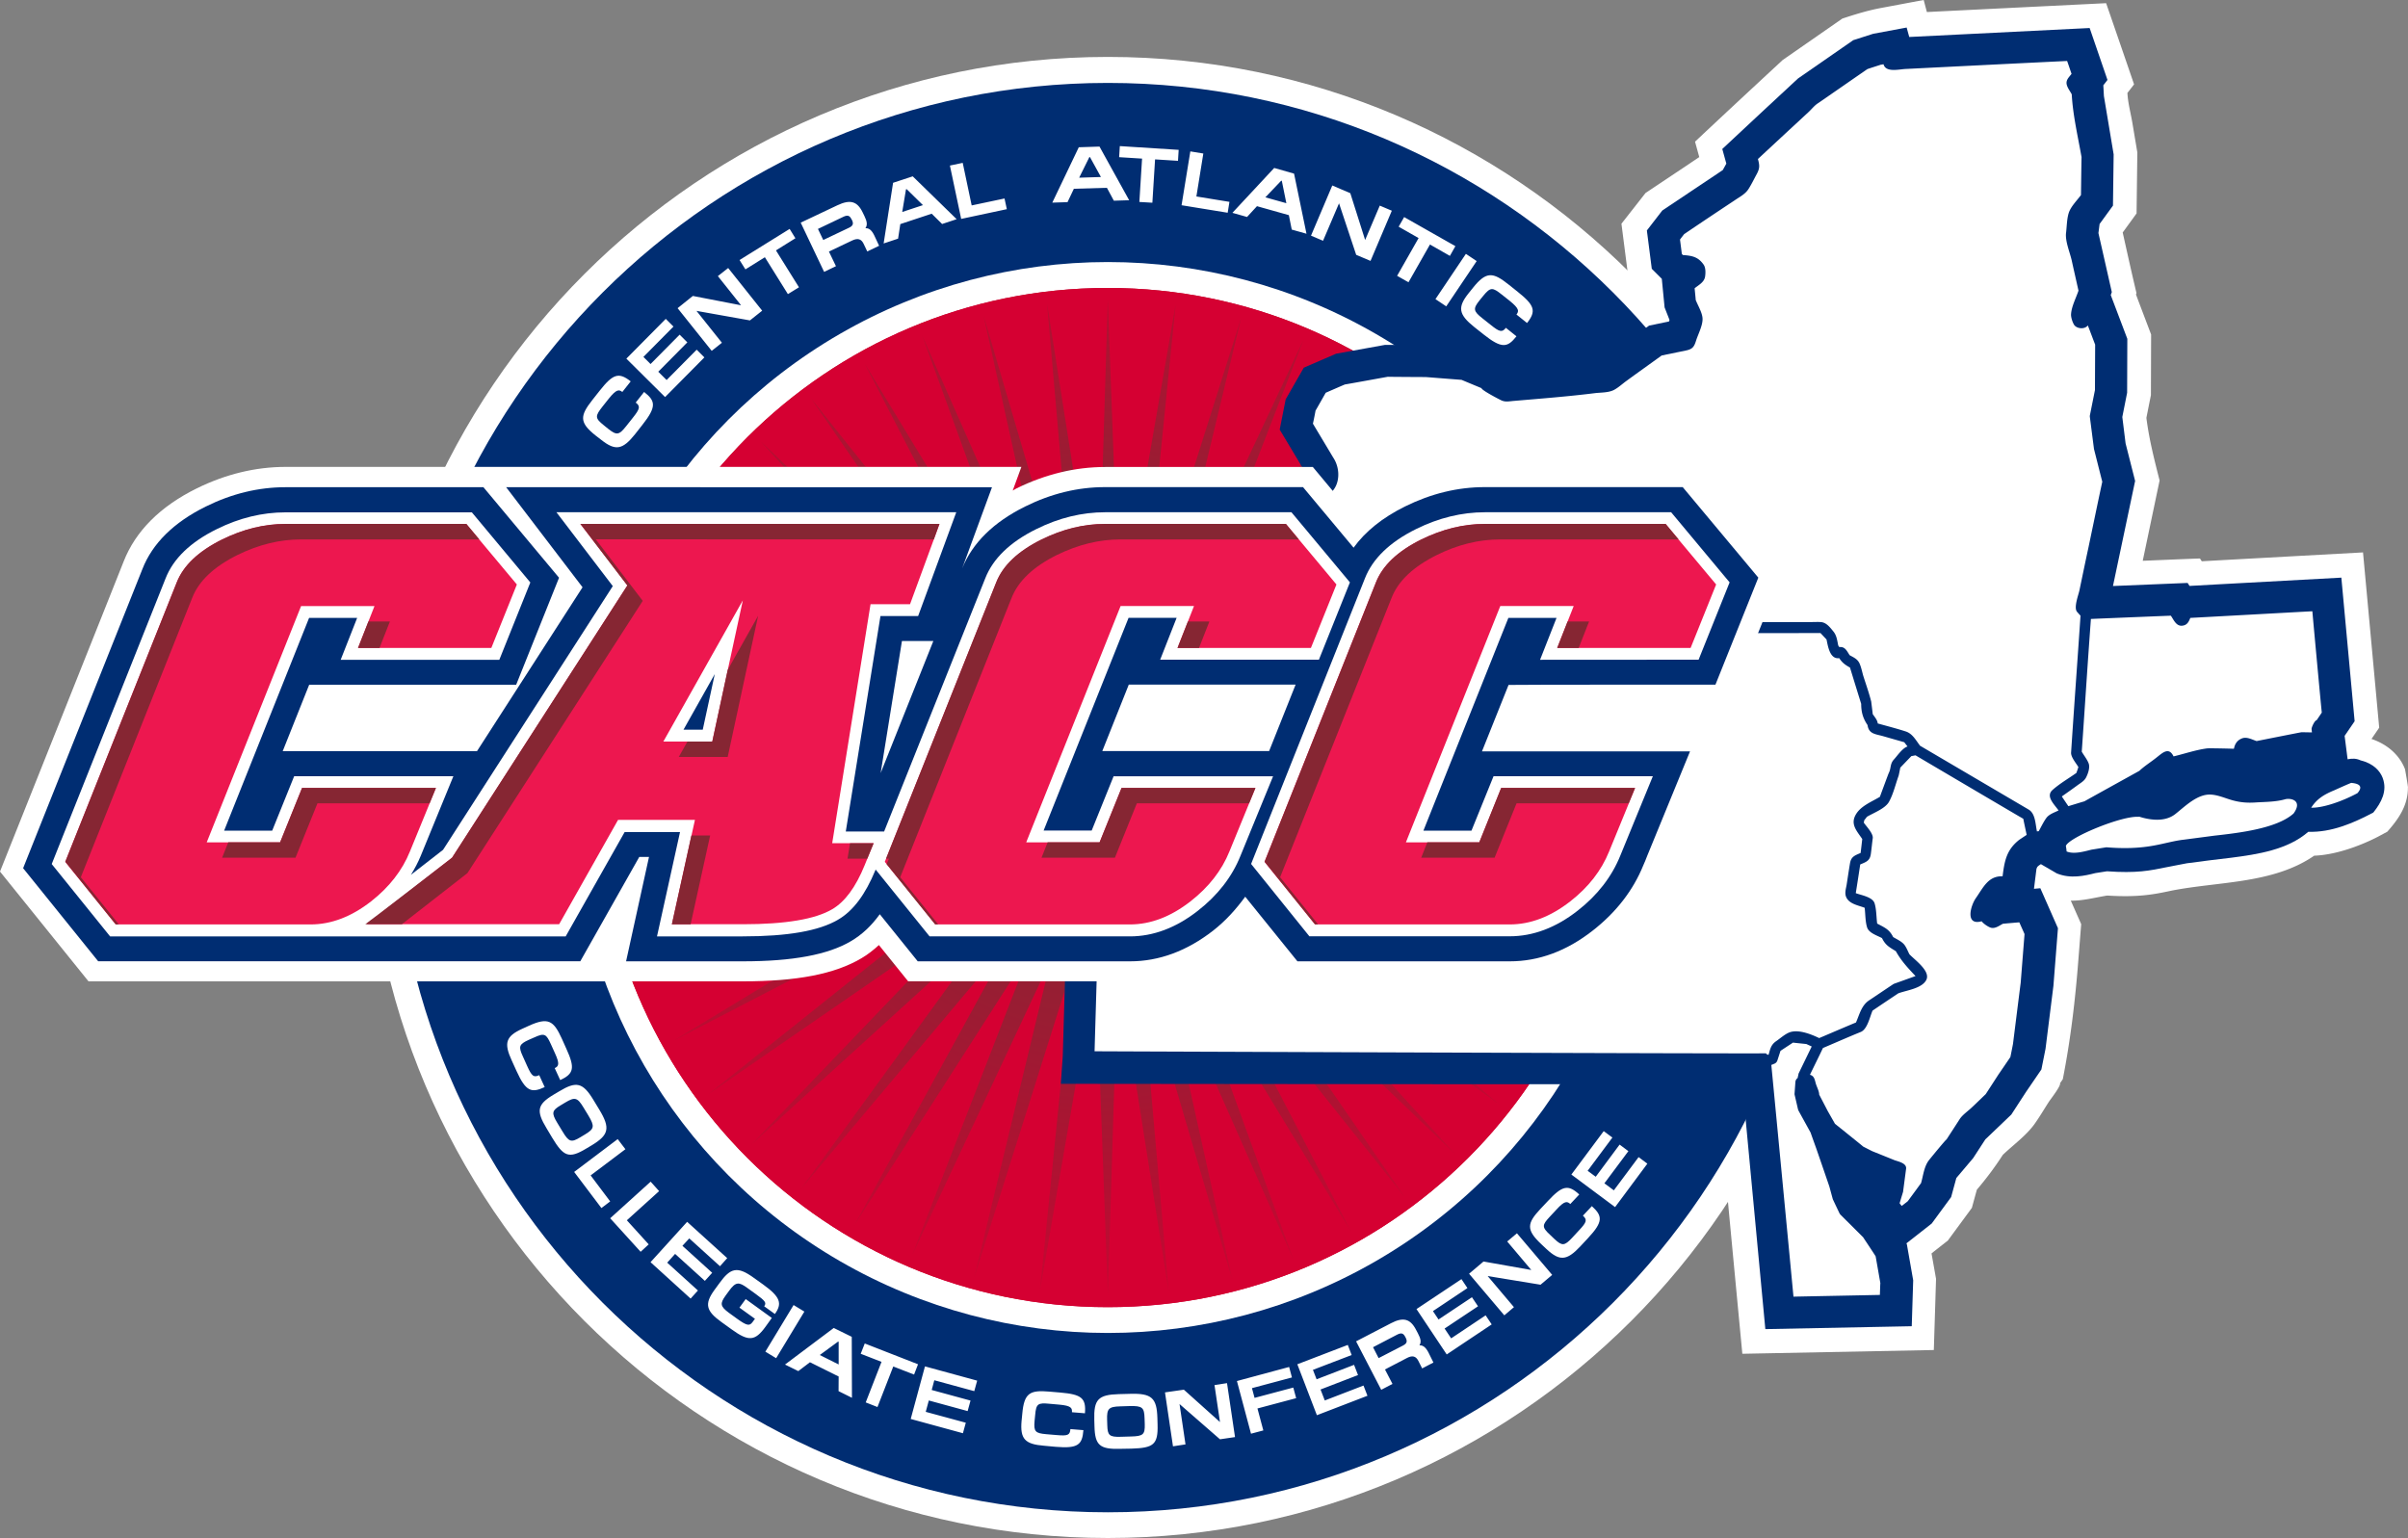 <svg xmlns="http://www.w3.org/2000/svg" width="250" height="159.71"><rect width="100%" height="100%" fill="#808080" stroke="none"/><path fill="#FFF" d="M249.69 79.87c-.57-1.48-1.84-2.59-3.48-3.14.12-.17.8-1.17.8-1.17l-1.68-18.2s-13.36.73-16.74.92c-.07-.11-.19-.29-.19-.29-1.98.07-3.96.16-5.94.24.67-3.18 1.75-8.34 1.75-8.34-.55-2.17-1.09-4.27-1.37-6.5.11-.57.47-2.36.47-2.36l.02-6.3s-1.15-3.02-1.57-4.15c.02-.05.05-.15.05-.15-.5-2.09-.96-4.19-1.43-6.29.41-.56 1.44-1.98 1.44-1.98l.08-6.33c-.17-1.02-.34-2.02-.51-3.04s-.47-2.1-.52-3.14c.2-.25.69-.89.69-.89-.96-2.81-1.93-5.62-2.9-8.43 0 0-15.42.76-18.61.92-.16-.61-.33-1.25-.33-1.25-1.47.27-2.93.55-4.39.82-1.4.26-2.7.66-4.06 1.11l-6.19 4.3c-3.04 2.82-6.08 5.64-9.1 8.48 0 0 .43 1.57.44 1.6-1.44.97-5.58 3.73-5.58 3.73l-2.5 3.19.75 5.85 1.01 1.01c.06.58.09.89.13 1.38-.03.01-.1.02-.1.02s-4.09 2.94-4.92 3.54l-2.03.25h.09c-.5.03-1.85.16-5.76.5-.45-.28-1.1-.68-1.1-.68l-3.33-1.38c-3.21-.25-6.35-.39-9.57-.4l-5.6 1.02-4.39 1.9-2.48 4.37-.89 4.48s1.28 2.13 2.02 3.37l-1.21 1.89c-.1.07-.41.28-.61.42v-.17c-1.43.92-2.86 1.84-4.3 2.76-1.04.66-2.08 1.35-3.14 1.99-.89.54-1.88.92-2.81 1.36l-2.93-.58s-1.94 3.08-2.38 3.77c-.55.32-1.54.9-1.69.99-.36.14-4.26 1.61-4.26 1.61-.13 6.7-.25 13.4-.39 20.1a1397 1397 0 01-.37 15.82c-.11 3.72-.23 7.44-.33 11.16-.05 0-.36 5.1-.39 5.47 3.81 0 7.63.01 11.44.01 6.53.01 13.08.02 19.61.02 2.75 0 5.51.01 8.26.01 5.99 0 11.99.01 17.98.01h12.43c.48 0 .95 0 1.43-.01.07.67.18 1.92.33 3.5h-4.34s3 2.58 4.71 4.06c.11 1.25-.77 2.74.18 2.07.51 5.46 1.5 15.85 1.5 15.85l19.88-.39.23-7.39s-.27-1.53-.47-2.64c.7-.56 1.69-1.33 1.69-1.33l2.5-3.4s.36-1.32.52-1.89c1-1.18 1.85-2.31 2.69-3.61 1.06-1.02 2.39-1.97 3.26-3.16.54-.75 1.02-1.57 1.52-2.35.14-.22 1.29-1.68 1.16-1.93l.29-.42c.81-4.11 1.3-8.26 1.62-12.44.1-1.22.19-2.43.29-3.66 0 0-.67-1.52-1.08-2.44 1.29.02 2.52-.33 3.78-.53 3.2.2 4.82-.11 6.63-.5 4.93-.98 10.58-.69 14.86-3.64 2.84-.1 5.89-1.57 6.79-2.06l.8-.43c1.17-1.32 2.14-2.71 2.14-4.56.05-.01-.3-1.92-.3-1.93z"/><path fill="#FFF" d="M115.02 5.91c-42.41 0-76.9 34.5-76.9 76.9s34.5 76.89 76.9 76.89 76.89-34.5 76.89-76.89c0-42.4-34.49-76.9-76.89-76.9z"/><path fill="#002D72" d="M115.02 8.61c-40.92 0-74.21 33.29-74.21 74.21s33.29 74.21 74.21 74.21c40.91 0 74.2-33.29 74.2-74.21 0-40.93-33.29-74.21-74.2-74.21z"/><circle fill="#FFF" cx="115.02" cy="82.81" r="55.6"/><radialGradient id="a" cx="114.659" cy="310.123" r="64.477" gradientTransform="translate(0 -232.453)" gradientUnits="userSpaceOnUse"><stop offset="0" stop-color="#862633"/><stop offset=".205" stop-color="#8b2433"/><stop offset=".446" stop-color="#991d33"/><stop offset=".704" stop-color="#b11132"/><stop offset=".973" stop-color="#d10232"/><stop offset="1" stop-color="#d50032"/></radialGradient><path fill="url(#a)" d="M167.93 82.81c0 29.22-23.69 52.92-52.92 52.92S62.1 112.04 62.1 82.81 85.79 29.9 115.01 29.9c29.24 0 52.92 23.69 52.92 52.91z"/><path fill="#D50032" d="M167.93 82.81c0 29.22-23.69 52.92-52.92 52.92S62.1 112.04 62.1 82.81 85.79 29.9 115.01 29.9c29.24 0 52.92 23.69 52.92 52.91zm-35.16-1.03l33.54-5.28-33.83 2.97 32.58-9.57-33.15 7.36 31.06-13.71-31.91 11.61 29.04-17.61-30.15 15.62 26.54-21.19-27.96 19.28 23.5-24.51-25.12 22.85 19.98-27.47-21.86 25.99 16.33-29.77-18.31 28.59 12.28-31.66-14.42 30.75L128.86 33l-10.22 32.39 3.42-33.79-5.8 33.46-1.25-33.95-1.03 33.93-5.28-33.54 2.97 33.83-9.56-32.57 7.36 33.15-13.72-31.05 11.61 31.91-17.6-29.04 15.62 30.16-21.19-26.54 19.28 27.96-24.51-23.5 22.86 25.11-27.47-19.99 25.99 21.86-29.77-16.33 28.59 18.32L67.5 62.49l30.74 14.42-33.01-7.96 32.38 10.22-33.79-3.42 33.46 5.8-33.94 1.25 33.93 1.03-33.54 5.28 33.83-2.98-32.58 9.58 33.15-7.36-31.06 13.71 31.91-11.61-29.04 17.6 30.15-15.62-26.54 21.18 27.96-19.28-23.5 24.51L103.12 96l-19.98 27.47L105 97.49l-16.33 29.78 18.31-28.59-12.28 31.66 14.42-30.75-7.96 33.01 10.22-32.39-3.41 33.79 5.8-33.46 1.25 33.95 1.03-33.93 5.28 33.54-2.97-33.82 9.57 32.59-7.36-33.15 13.71 31.06-11.61-31.91 17.61 29.04-15.62-30.15 21.18 26.54-19.28-27.96 24.51 23.5-22.86-25.11 27.47 19.98-25.99-21.86 29.77 16.33-28.59-18.31 31.66 12.28-30.74-14.42 33.01 7.96-32.39-10.22 33.79 3.42-33.46-5.8 33.95-1.25-33.92-1.06z"/><path fill="#FFF" d="M62.43 45.68l-.57-.44c-1.74-1.37-1.66-2.06-.36-3.71l.75-.95c1.38-1.75 1.98-1.97 3.23-.98l-.87 1.1c-.35-.27-.61-.3-1.42.71l-.65.82c-.75.96-.8 1.18.15 1.93l.48.39c.87.68 1.11.62 1.84-.3l.69-.87c.75-.94.8-1.2.3-1.58l.87-1.1c1.19.93 1.32 1.52-.18 3.42l-.77.98c-1.28 1.6-2.02 1.74-3.49.58zm6.69-12.57l.8.8-3.12 3.15.74.74 3.02-3.05.8.8-3.02 3.05.87.86 3.12-3.15.8.8-4.08 4.12-4.02-3.99 4.09-4.13zm2.81-2.38l5.01.97-2.41-3.03 1.07-.84 3.53 4.43-1.27 1.01-5.55-.99 2.64 3.31-1.06.84L70.35 32l1.58-1.27zm10.65-5.99L80.56 26l2.39 3.83-1.15.71-2.39-3.83-2.02 1.26-.61-.97 5.2-3.23.6.97zm8.69.78l-1.23.59-.38-.8c-.24-.5-.61-.61-1.18-.34l-2.42 1.15.73 1.52-1.23.59-2.43-5.11 3.8-1.8c1.33-.63 2.07-.44 2.64.75l.17.35c.28.58.34.93.11 1.28.33-.03.63.15.92.75l.5 1.07zm-2.87-2.76c-.19-.39-.41-.46-.86-.24l-2.62 1.25.55 1.15 2.65-1.26c.43-.2.52-.41.34-.8l-.06-.1zm6.36-4.45l4.56 4.45-1.51.5-1.08-1.07-3.26 1.08-.23 1.51-1.5.5.98-6.3 2.04-.67zm-.7 1.35l-.39 2.35 2.15-.71-1.69-1.66-.07.02zm5.89-2.75l.93 4.42 3.41-.72.24 1.11-4.74 1.01-1.17-5.54 1.33-.28zm14.2-1.69l3.08 5.57-1.59.05-.72-1.34-3.43.1-.66 1.39-1.58.05 2.75-5.75 2.15-.07zm-1.05 1.09l-1.06 2.14 2.26-.07-1.14-2.07h-.06zm9.2.39l-2.38-.15-.28 4.5-1.35-.08.28-4.5-2.38-.15.07-1.15 6.11.39-.07 1.14zm2.63-.76l-.72 4.46 3.43.56-.18 1.13-4.79-.78.91-5.59 1.35.22zm9.42 2.09l1.29 6.24-1.53-.43-.3-1.5-3.31-.93-1.03 1.12-1.52-.43 4.34-4.66 2.06.59zm-1.33.73l-1.65 1.73 2.18.61-.47-2.32-.06-.02zm7.17 1.3l1.54 4.86 1.52-3.57 1.25.53-2.21 5.21-1.49-.63-1.78-5.35-1.66 3.89-1.25-.53 2.21-5.21 1.87.8zm10.34 6.51l-2.07-1.18-2.23 3.92-1.18-.67 2.23-3.92-2.07-1.18.57-1 5.32 3.02-.57 1.01zm1.66-.21l1.12.75-3.16 4.7-1.12-.75 3.16-4.7zm.28 4.09l.45-.56c1.38-1.73 2.07-1.65 3.71-.34l.94.75c1.74 1.39 1.96 1.99.97 3.24l-1.1-.88c.27-.35.3-.61-.7-1.42l-.82-.65c-.96-.76-1.17-.8-1.93.13l-.39.48c-.69.86-.63 1.11.29 1.84l.87.69c.93.75 1.19.81 1.58.31l1.1.88c-.93 1.18-1.52 1.31-3.42-.2l-.97-.77c-1.62-1.3-1.75-2.04-.58-3.5zM54.23 106.82l.66-.3c2.02-.92 2.58-.55 3.43 1.31l.48 1.07c.89 1.96.81 2.59-.64 3.25l-.57-1.24c.4-.19.55-.41.03-1.54l-.42-.93c-.49-1.08-.66-1.21-1.75-.71l-.57.25c-1 .46-1.07.69-.59 1.73l.44.98c.48 1.06.67 1.22 1.25.95l.57 1.24c-1.37.63-1.95.48-2.92-1.66l-.5-1.1c-.84-1.82-.62-2.52 1.1-3.3zm2.51 10.33c-1.09-1.8-.97-2.46.71-3.47l.59-.35c1.8-1.09 2.47-.94 3.58.9l.6.99c1.17 1.93.98 2.63-.78 3.7l-.59.35c-1.79 1.08-2.34.82-3.52-1.13l-.59-.99zm3.84-2.15c-.64-1.07-.92-1.1-1.89-.52l-.5.3c-.87.52-.96.78-.34 1.8l.54.89c.66 1.11.91 1.19 1.84.63l.5-.3c.98-.59 1.03-.84.35-1.98l-.5-.82zm4.35 4.33l-3.61 2.72 2.03 2.7-.91.69-2.83-3.75 4.52-3.41.8 1.05zm3.5 4.35l-3.35 3.03 2.27 2.5-.84.77-3.16-3.48 4.2-3.8.88.98zm7.07 6.96l-.75.84-3.19-2.89-.71.77 3.09 2.8-.76.84-3.09-2.8-.82.91 3.19 2.89-.76.84-4.16-3.78 3.8-4.19 4.16 3.77zm2.11 3.11c-.9-.66-1.22-.68-1.93.3l-.35.48c-.59.82-.57 1.11.35 1.79l.87.63c1 .72 1.27.75 1.58.33l.25-.34-1.61-1.16.65-.89 2.71 1.96-.66.92c-1.08 1.49-1.75 1.54-3.48.29l-1.11-.8c-1.58-1.14-1.76-1.86-.71-3.31l.52-.71c1.16-1.61 1.87-1.78 3.55-.57l.98.7c1.81 1.3 2.01 1.98 1.23 3.07l-1.11-.8c.25-.36.14-.54-.87-1.27l-.86-.62zm4.78 1.76l1.12.68-2.93 4.84-1.12-.68 2.93-4.84zm6.04 3.3l.02 6.33-1.39-.69.01-1.52-2.98-1.48-1.21.92-1.38-.68 5.06-3.8 1.87.92zm-1.41.49l-1.91 1.4 1.96.98v-2.35l-.05-.03zm7.88 3.43l-2.16-.84-1.64 4.21-1.22-.48 1.64-4.21-2.16-.84.42-1.07 5.53 2.16-.41 1.07zm6.55.63l-.3 1.09-4.15-1.13-.27 1.01 4.03 1.1-.3 1.09-4.03-1.1-.32 1.18 4.16 1.13-.3 1.09-5.42-1.48 1.48-5.46 5.42 1.48zm4.61 4.19l.07-.71c.19-2.21.79-2.52 2.83-2.34l1.16.1c2.15.19 2.65.57 2.52 2.15l-1.35-.11c.03-.44-.08-.68-1.33-.79l-1.01-.09c-1.18-.11-1.38-.02-1.48 1.18l-.06.61c-.1 1.1.08 1.27 1.21 1.37l1.07.09c1.16.1 1.39.02 1.44-.62l1.35.11c-.12 1.5-.53 1.93-2.88 1.73l-1.2-.11c-1.99-.16-2.5-.7-2.34-2.57zm10.24 2.89c-2.11.06-2.62-.37-2.67-2.32l-.02-.68c-.06-2.11.39-2.62 2.55-2.68l1.16-.03c2.26-.07 2.78.44 2.84 2.5l.02.69c.06 2.09-.43 2.43-2.71 2.5l-1.17.02zm.02-4.41c-1.24.03-1.41.26-1.38 1.39l.02.59c.03 1.01.2 1.22 1.4 1.18l1.04-.03c1.29-.03 1.48-.2 1.45-1.29l-.02-.59c-.03-1.14-.23-1.31-1.55-1.28l-.96.03zm6.59-1.73l3.75 3.36-.57-3.84 1.3-.2.83 5.6-1.56.23-4.2-3.66.62 4.19-1.3.2-.83-5.6 1.96-.28zm10.93-2.36l.29 1.09-4.15 1.11.27 1.01 4.02-1.07.3 1.1-4.02 1.07.61 2.28-1.28.34-1.46-5.47 5.42-1.46zm6.09-2.29l.4 1.05-4.02 1.54.38.98 3.89-1.5.41 1.06-3.89 1.5.44 1.14 4.02-1.55.41 1.06-5.25 2.02-2.03-5.29 5.24-2.01zm8.89 1.83l-1.17.61-.4-.79c-.25-.49-.62-.58-1.16-.3l-2.3 1.2.78 1.5-1.17.61-2.61-5.03 3.62-1.88c1.26-.66 2.01-.48 2.61.69l.18.34c.3.57.38.91.17 1.27.32-.03.62.14.93.73l.52 1.05zm-2.93-2.67c-.2-.39-.42-.44-.85-.22l-2.49 1.3.58 1.13 2.52-1.3c.41-.21.48-.42.3-.8l-.06-.11zm5.84-5.99l.62.93-3.58 2.39.58.87 3.47-2.31.63.94-3.47 2.31.68 1.02 3.58-2.39.63.94-4.67 3.12-3.14-4.71 4.67-3.11zm2.29-1.83l4.96.88-2.5-2.96 1.01-.85 3.66 4.32-1.21 1.02-5.49-.9 2.73 3.23-1 .85-3.66-4.32 1.5-1.27zm6.53-1.3l-.52-.49c-1.61-1.51-1.5-2.17-.11-3.66l.8-.85c1.47-1.57 2.08-1.74 3.24-.66l-.93.99c-.33-.3-.59-.35-1.43.57l-.69.74c-.81.87-.86 1.08.02 1.89l.45.43c.8.75 1.05.72 1.83-.11l.73-.79c.8-.85.87-1.09.4-1.52l.93-.99c1.11 1.02 1.2 1.61-.41 3.33l-.82.88c-1.38 1.46-2.12 1.52-3.49.24zm5.95-12.24l.9.67-2.57 3.45.84.62 2.48-3.34.91.68-2.49 3.34.98.73 2.57-3.45.91.68-3.35 4.51-4.54-3.38 3.36-4.51z"/><path fill="#002D72" d="M247.37 80.77c-.26-.68-.91-1.48-2.3-1.82-.43-.2-.84-.21-1.34-.11-.11-.83-.29-2.25-.31-2.43.19-.28 1.04-1.52 1.04-1.52l-1.38-14.91c-4.35.24-8.71.48-13.05.71l-2.71.15-.2-.31-7.75.32c.75-3.57 2.3-10.91 2.3-10.91s-.92-3.6-.99-3.9c-.03-.26-.26-2.11-.34-2.74.12-.61.5-2.52.5-2.52l.02-5.6-1.72-4.54c.05-.16.11-.31.11-.31s-1.21-5.33-1.39-6.13c.04-.33.07-.52.12-.94.38-.52 1.39-1.91 1.39-1.91l.07-5.32-1.01-6.05-.06-1.1-.01-.01c.22-.28.44-.57.44-.57l-1.85-5.39s-15.28.75-18.73.93l-.27-.98c-1.16.21-2.32.43-3.48.65l-2.06.66-5.74 3.98c-2.62 2.43-5.25 4.87-7.86 7.32 0 0 .38 1.37.42 1.52-.18.33-.22.41-.37.67-.25.17-6.28 4.2-6.28 4.2l-1.6 2.07.51 3.98 1.04 1.04c.04.44.29 2.97.29 2.97s.32.83.51 1.3c-.02.07-.02.08-.05.16-.75.16-2.07.43-2.07.43s-4.1 2.95-5 3.6c-.88.11-2.66.34-2.66.34-.08.08-.56.05-.66.06-.6.05-1.2.11-1.8.16-1.38.12-2.75.25-4.12.36l-1.63-1.01-2.77-1.15-4.38-.34-4.39-.02-5.09.92-3.35 1.45-1.88 3.29-.62 3.14s2.35 3.93 2.62 4.37l-.89.4s-1.34 2.09-1.73 2.71c-.53.37-3.16 2.17-4.88 3.35 0-.21-.01-.34-.01-.34l-4.03 2.57-1.45.68.01.24c-.42.26-.89.57-1.31.84-.09-.02-2.75-.54-2.75-.54l-1.79 2.84c-.71.42-2.11 1.24-2.39 1.4-.3.11-2.88 1.09-2.88 1.09l-.53 27.94-.51 17.48-.2 2.9s70.74.09 70.75.02l2.39 25.45 15.2-.3.15-4.77-.66-3.76-.05-.07 2.63-2.06 2.02-2.75s.38-1.37.54-1.98c.52-.61 1.75-2.07 1.75-2.07l1.26-1.94c.39-.37 2.7-2.58 2.7-2.58l1.52-2.34 1.6-2.34.43-2.15.82-6.54.47-5.98-1.83-4.15s-.37.03-.66.06c.02-.11.19-1.53.26-2.08.04-.09.05-.1.09-.2.08-.07.12-.11.17-.15.02-.02.1-.07.2-.13l1.65.96c1.43.59 2.89.25 4-.03.11-.02.91-.15 1.21-.19 3.07.22 4.43-.06 6.27-.44-.02.01 1.72-.34 2.02-.39 1.54-.22 3.09-.39 4.63-.58 2.71-.35 5.84-.82 7.98-2.69 2.39.08 4.68-.9 6.75-2 .82-1.02 1.49-2.24.97-3.6z"/><path fill="#FFF" d="M239.95 83.87c.59-.93 1.37-1.39 2.42-1.82.02-.01 1.74-.79 1.76-.76-.02.03 1.55.02.62 1.07-1.58.85-3.57 1.54-4.8 1.51zm-17.89.92c1.22.39 2.72.57 3.78-.26 1.03-.81 2.32-2.13 3.74-2.02.85.06 1.66.48 2.48.66.67.16 1.34.2 2.02.16 1.06-.07 2.19-.05 3.21-.35.64-.13 1.77.19.83 1.49-1.73 1.55-5.59 2.01-8.21 2.3l-3.2.42c-.97.11-1.93.39-2.89.57-1.71.34-3.39.36-5.13.22-.03 0-1.57.25-1.57.25-.88.23-1.86.48-2.57.18.02 0-.06-.53-.07-.58.34-.89 5.87-3.17 7.57-3.01.03-.02.02-.03.01-.03zm-28.63 43.68l-2.34-2.33a.828.828 0 01-.11-.15s-.66-1.38-.7-1.48c0 0-.35-1.28-.35-1.29s-1.38-4.02-1.38-4.01c0 0-.57-1.58-.57-1.6l-1.25-2.27c-.02-.04-.04-.09-.06-.15l-.34-1.47c-.01-.04-.02-.08-.02-.12 0-.02.09-1.27.09-1.27.02-.16.1-.3.23-.39.02-.09.04-.18.05-.25l.01-.02c.02-.07.02-.11.02-.11.01-.05.02-.09.04-.13l1.34-2.76v-.01c-.27-.12-.48-.22-.55-.25-.14-.02-1.1-.11-1.39-.15-.24.16-1.07.7-1.3.86-.08.26-.32.99-.32.99-.05.16-.16.28-.31.34 0 0-.19.08-.32.13.07.7 2.21 23.09 2.3 24.06.87-.02 8.08-.16 8.97-.18.02-.52.04-1.22.05-1.22 0-.01-.45-2.57-.49-2.79-.16-.27-1.3-1.97-1.3-1.98zm-9.01-20.37c.4-.28.86-.69 1.31-.88.93-.39 2.3.17 3.14.57.06-.02 2.61-1.12 3.82-1.62.38-.87.57-1.78 1.38-2.31.83-.55 1.65-1.11 2.48-1.66a.45.45 0 01.12-.06s1.71-.61 2.2-.79c-.8-.85-1.48-1.57-2.04-2.58-.69-.43-1.08-.62-1.44-1.36-.5-.27-1.34-.52-1.54-1.09-.2-.61-.18-1.42-.26-2.06-.65-.25-1.55-.38-1.89-1.05-.22-.43-.06-.89.02-1.35.11-.72.22-1.45.34-2.17.11-.71.44-.84 1.11-1.12.05-.39.14-1.19.17-1.45-.59-.87-1.29-1.57-.62-2.62.53-.84 1.62-1.26 2.45-1.76.17-.46.92-2.5.93-2.49.25-.5.11-.93.52-1.38.37-.4.88-1.18 1.42-1.36-.17-.22-.28-.36-.34-.44l-2.2-.63c-.78-.22-1.49-.22-1.61-1.15-.47-.69-.66-1.34-.66-2.2 0 0-1.05-3.39-1.16-3.77-.51-.29-.8-.49-1.12-.98-.98.14-1.17-1.25-1.32-1.94-.13-.14-.44-.47-.63-.67-2.21.01-4.41.01-6.62.01-5.17.01-10.34.02-15.51.02l-18.49.03c-5.25.01-10.5.02-15.76.02-1.7 0-3.39.01-5.08.01-.69 0-1.49.12-2.17 0-.45-.07-.57-.31-.59-.75 0-1.32-.03-2.64-.05-3.96-.97.61-1.92 1.29-2.92 1.85-.75.43-1.4.53-1.81-.34-.3.49-.58 1.14-1.01 1.54-.25.23-.59.38-.88.55-.82.48-1.62 1.02-2.48 1.44 0 0-.61.23-1 .38-.12 6.57-.25 13.15-.38 19.72-.08 4.43-.2 8.86-.33 13.29-.09 3.21-.19 6.42-.28 9.62 1.05.01 69.76.27 69.7.21 0 0 .14.2.28.14.17-.61.25-1.04.8-1.41zm23.49-17.11c.2-1.61.41-2.75 1.73-3.79 0 0 .45-.3.77-.51-.11-.51-.3-1.4-.35-1.67-.12-.07-.25-.15-.38-.22-1.83-1.07-9.56-5.63-10.81-6.37-.16.03-.29.06-.43.08-.19.2-.98 1.02-1.15 1.2-.05.26-.15.76-.17.83-.32.88-.55 1.9-1 2.71-.39.71-1.6 1.15-2.29 1.56-.07.09-.19.25-.28.36-.02.08-.02.13-.05.25.25.37 1 1.13.93 1.62-.07.52-.12 1.05-.19 1.57-.09.75-.43.87-1.11 1.15-.07.48-.4 2.62-.46 2.96.01.02.01.02.02.03.57.21 1.72.39 1.93 1.04.2.65.18 1.44.27 2.11.8.43 1.25.59 1.66 1.4.36.22.84.43 1.12.75.25.29.39.7.57 1.04.59.62 2.21 1.75 1.75 2.66-.45.89-2.03 1.07-2.9 1.39-.11.07-2.44 1.63-2.68 1.8-.28.64-.52 1.88-1.19 2.2-1.33.54-2.64 1.12-3.96 1.68-.44.93-.9 1.85-1.35 2.78.47.12.5.55.62.95.1.32.34.77.34 1.11l.89 1.71.75 1.32c.4.32 2.92 2.34 2.92 2.36.01.01.94.48.94.48s2.31.93 2.3.93c.4.15 1.32.31 1.22.92 0 0-.3 2.28-.31 2.37 0 0-.25.82-.36 1.19.08.11.11.14.22.28.3-.23.56-.44.62-.48.08-.11 1.29-1.75 1.39-1.9.23-.8.31-1.74.84-2.4.15-.19 1.76-2.16 1.8-2.12l1.34-2.07c.29-.48.91-.89 1.31-1.28.48-.45.94-.9 1.42-1.36.11-.16 1.31-2.02 1.31-2.02s1.14-1.66 1.25-1.83c.06-.27.27-1.35.27-1.35s.8-6.39.8-6.35l.4-5.07c-.07-.17-.36-.81-.54-1.22-.5.04-1.55.13-1.71.15-.38.2-.8.53-1.24.41-.28-.08-.76-.41-.94-.64 0 0-.02-.02-.02-.03-1.74.48-1.16-1.61-.6-2.41.78-1.12 1.29-2.31 2.77-2.26zm32.16-27.52c-.96.05-12.03.66-12.67.69-.17.43-.35.77-.86.81-.61.05-.86-.6-1.16-1.04-.55.02-7.45.3-8.3.34-.34 4.59-.63 9.19-.95 13.78.22.39.59.84.73 1.26.13.43-.09 1.06-.3 1.45-.2.36-.57.55-.89.79-.53.39-1.07.77-1.61 1.15.2.3.48.72.68 1.01.59-.18 1.66-.51 1.66-.5.02-.02 5.71-3.17 5.71-3.17.52-.49 1.16-.89 1.73-1.34.64-.49 1.31-1.21 1.82-.16 1.14-.27 2.32-.68 3.48-.83.29-.03 2.71.03 2.71.04 0 0 .06-.01.08-.01.09-.49.34-.88.84-1.07.49-.19 1.03.12 1.51.28.7-.14 4.57-.91 4.68-.92l1.07.02c-.02-.14-.04-.33-.04-.33-.03-.16.32-.93.52-.93 0 0 .39-.57.54-.8-.05-.35-.9-9.58-.98-10.52zm-26.98 18.56c.74-.66 1.66-1.19 2.48-1.77.06-.16.14-.39.21-.61-.22-.38-.76-1-.76-1.47.31-4.75.66-9.5.98-14.25-.15-.16-.35-.39-.35-.39-.39-.43.15-1.79.24-2.25.31-1.48.61-2.94.93-4.42.48-2.29.95-4.57 1.44-6.85-.15-.57-.84-3.33-.86-3.39l-.43-3.35c-.01-.06 0-.12.01-.18l.52-2.6.02-4.72c-.06-.14-.49-1.3-.76-1.99-.34.45-1.17.34-1.43-.07-.16-.26-.34-.8-.31-1.11.05-.79.52-1.68.77-2.43-.23-1.04-.47-2.08-.7-3.13-.19-.84-.66-1.92-.6-2.79.09-.67.08-1.43.27-2.09.2-.7.87-1.34 1.29-1.92.01-.78.05-3.93.06-3.93-.38-2.15-.9-4.35-1.02-6.53-.16-.3-.4-.61-.5-.93-.16-.52.18-.8.48-1.19-.11-.32-.31-.92-.46-1.34-5.59.27-11.17.55-16.76.83-.7.03-2.07.4-2.3-.49-.11.02-.25.05-.25.04-.01 0-1.28.41-1.42.46-.37.25-5.11 3.54-5.12 3.54-.36.22-.67.62-.98.91-.71.66-1.43 1.33-2.15 1.99-1.04.97-2.08 1.93-3.12 2.9.18.66.2.95-.11 1.54-.28.51-.53 1.04-.84 1.53-.34.57-.93.85-1.48 1.23-1.75 1.16-3.49 2.32-5.23 3.5-.07.09-.28.36-.43.56.04.31.16 1.24.19 1.5l.11.11c.93.07 1.58.17 2.16 1.01.22.33.2.88.14 1.26-.11.57-.66.84-1.08 1.18.03.37.11 1.1.11 1.21.23.61.75 1.41.71 2.07-.03.68-.45 1.48-.66 2.12-.21.69-.38.93-1.1 1.07l-2.48.51c-1.22.88-2.44 1.75-3.66 2.64-.42.3-.85.71-1.32.95-.56.28-1.34.25-1.94.32-2.81.35-5.64.57-8.46.81-.48.04-.87.14-1.31-.08-.25-.12-2.02-1.04-2.02-1.25-.01 0-1.93-.8-2.07-.86-.44-.03-3.71-.29-3.71-.29-.37 0-3.94-.02-3.94-.03-.01 0-4.34.79-4.46.8-.11.04-1.71.74-1.99.86-.15.26-.98 1.73-1.06 1.86-.02.14-.2 1.06-.27 1.35.44.74 2.11 3.52 2.1 3.51.48.71.67 1.69.43 2.56-.3 1.07-1.12 1.52-2.04 1.93-.52.8-.97 1.88-1.66 2.52-.57.52-1.33.91-1.95 1.34-1.71 1.17-3.38 2.46-5.15 3.53 0 0-1.75.82-2.25 1.05.02 1.42.06 2.84.06 4.25 2.43 0 4.85-.01 7.27-.01 5.4-.01 10.8-.02 16.21-.02l18.98-.03c5.11-.01 10.21-.02 15.32-.02 1.47 0 2.93-.01 4.39-.01.34 0 .67-.02 1 0 .58.03.95.52 1.31.96.36.43.4.92.52 1.48.03.04.06.08.11.16.59-.08.79.41 1.07.84.43.24.81.39 1.02.84.18.39.27.86.39 1.28.28.89.6 1.78.83 2.69 0 0 .14 1.1.16 1.31.2.3.48.6.52.97.97.27 1.95.52 2.91.83.7.23 1.04.9 1.48 1.48l11.21 6.59.01.01c.77.39.75 1.54.92 2.3.09-.02.11-.02.18-.02.25-.44.48-.94.78-1.36s.83-.57 1.28-.8c-.45-.64-1.36-1.46-.63-2.12z"/><path fill="#FFF" d="M179.53 73.21l5.45-13.6-9.28-11.12h-21.54c-3.12 0-6.22.75-9.21 2.22-1.71.84-3.16 1.83-4.35 2.94-1.63-1.96-4.3-5.16-4.3-5.16h-21.55c-3.12 0-6.21.75-9.21 2.22-.15.07-.25.16-.4.23.45-1.21.9-2.46.9-2.46H29.66c-3.12 0-6.21.75-9.21 2.22-3.81 1.88-6.38 4.44-7.62 7.62C12.85 58.3 0 90.5 0 90.5l9.19 11.4h67.93c5.63 0 9.54-.76 12.3-2.39.65-.38 1.25-.85 1.83-1.38 1 1.25 3.03 3.76 3.03 3.76h23.06c3.48 0 6.82-1.23 9.92-3.64.74-.57 1.39-1.2 2.02-1.84 1.68 2.08 4.41 5.48 4.41 5.48h23.06c3.48 0 6.83-1.23 9.92-3.64 2.73-2.13 4.71-4.71 5.89-7.65 0 .01 2.69-6.57 2.69-6.57l3.34-8.17h-21.63c.33-.81 1.07-2.68 1.07-2.69.35.04 21.5.04 21.5.04z"/><path fill="#002D72" d="M178.1 71.09l4.45-11.11-7.85-9.4h-20.55c-2.8 0-5.57.67-8.28 2.01-2.34 1.16-4.12 2.59-5.34 4.28l-5.25-6.29h-20.57c-2.79 0-5.57.67-8.27 2.01-3.3 1.63-5.49 3.8-6.55 6.44 1.25-3.39 3.1-8.44 3.1-8.44H52.55s7.03 9.22 7.93 10.39C59.8 62.02 53.33 72.09 49.52 78H29.35c1.15-2.88 2.63-6.59 2.75-6.9h21.49l4.45-11.11-7.85-9.4H29.63c-2.79 0-5.57.67-8.27 2.01-3.32 1.64-5.54 3.83-6.58 6.5L2.4 90.15l7.79 9.66h50.06s5.49-9.73 6.12-10.83h1.01C66.9 91.19 65 99.82 65 99.82h12.12c5.16 0 8.84-.68 11.22-2.09 1.13-.66 2.12-1.58 3-2.8 1.26 1.57 3.94 4.89 3.94 4.89h22.05c3 0 5.9-1.07 8.62-3.19 1.34-1.05 2.4-2.25 3.33-3.52 1.39 1.73 5.42 6.71 5.42 6.71h22.05c3.01 0 5.91-1.07 8.62-3.2 2.43-1.9 4.19-4.18 5.24-6.77 0 0 .01 0 0 0 .15-.3.25-.61.42-1.02l4.43-10.81h-21.6c1.36-3.41 2.11-5.27 2.76-6.9.52-.03 21.48-.03 21.48-.03zm-86.67 9.18c.52-3.25 1.95-12.15 2.21-13.71h3.26c-.41 1.04-3.68 9.21-5.47 13.71zm43.08-9.18c-.83 2.07-2.61 6.53-2.75 6.9h-17.32c1.3-3.25 1.68-4.21 2.75-6.9h17.32z"/><path fill="#FFF" d="M115.62 80.59s-1.82 4.5-2.28 5.65h-4.99c1.12-2.81 8.29-20.75 8.82-22.09h4.99l-1.71 4.35h16.48l3.22-8.03-6.07-7.28h-19.35c-2.39 0-4.79.58-7.12 1.74-2.73 1.34-4.52 3.07-5.32 5.12l-10.5 26.29h-3.98c.39-2.41 3.31-20.59 3.6-22.37h3.91l3.96-10.78H57.77s5.03 6.59 5.85 7.67C62.75 62.22 46.22 87.9 46 88.24c-.11.08-1.52 1.19-3.34 2.6.39-.63.74-1.29 1.02-1.97l3.39-8.27H30.54s-1.82 4.5-2.28 5.65h-4.99c1.12-2.81 8.29-20.75 8.82-22.09h4.99l-1.71 4.35h16.47l3.22-8.03-6.07-7.28H29.63c-2.39 0-4.79.58-7.12 1.74-2.73 1.34-4.52 3.07-5.32 5.12L5.37 89.72l6.06 7.51h47.3s5.5-9.73 6.12-10.83h5.75c-.48 2.21-2.39 10.83-2.39 10.83h8.89c4.69 0 7.93-.57 9.9-1.73 1.56-.9 2.83-2.59 3.89-5.16 0 0 .01-.02.02-.05l5.6 6.94h20.81c2.41 0 4.78-.89 7.03-2.65 2.07-1.61 3.56-3.53 4.43-5.7l3.39-8.27h-16.53v-.02h-.02zm-42.66-4.82h-2c.71-1.26 1.63-2.89 3.25-5.78-.62 2.88-1.09 5.08-1.25 5.78zm103.39-7.27l3.22-8.03-6.07-7.28h-19.34c-2.39 0-4.79.58-7.13 1.74-2.72 1.34-4.52 3.07-5.32 5.12l-11.82 29.66 6.05 7.51h20.81c2.41 0 4.78-.89 7.03-2.65 2.07-1.61 3.55-3.53 4.43-5.7l3.39-8.27h-16.54s-1.82 4.5-2.29 5.65h-4.99c1.12-2.81 8.29-20.75 8.82-22.09h5l-1.71 4.35 16.46-.01z"/><path fill="#ED174F" d="M53.66 60.69l-2.65 6.59H37.17l1.71-4.35h-7.62l-9.8 24.54h7.62l2.28-5.65h13.9l-2.7 6.59c-.8 1.98-2.15 3.71-4.04 5.19-2.04 1.59-4.13 2.39-6.28 2.39H12.01l-5.24-6.5 11.57-29c.69-1.76 2.26-3.25 4.72-4.47 2.18-1.07 4.38-1.61 6.58-1.61h18.77l5.25 6.28zm43.88-6.29l-3.06 8.34h-4.1L86.4 87.55h4.3l-.93 2.29c-.93 2.29-2.06 3.81-3.37 4.57-1.76 1.04-4.85 1.56-9.28 1.56h-7.36l2.39-10.84h-7.98l-6.12 10.84H38.07l8.87-6.91 18.2-28.27-4.88-6.39h37.28zm-20.42 7.94L68.87 77h5.08l3.17-14.66zm61.63-1.65l-2.65 6.59h-13.85l1.71-4.35h-7.62l-9.8 24.54h7.62l2.28-5.65h13.9l-2.7 6.59c-.8 1.98-2.15 3.71-4.05 5.19-2.04 1.59-4.13 2.39-6.28 2.39H97.1l-5.24-6.5 11.57-29c.69-1.76 2.26-3.25 4.72-4.47 2.18-1.07 4.37-1.61 6.58-1.61h18.78l5.24 6.28zm39.42 0l-2.65 6.59h-13.85l1.71-4.35h-7.62l-9.8 24.54h7.62l2.28-5.65h13.9l-2.7 6.59c-.8 1.98-2.14 3.71-4.04 5.19-2.04 1.59-4.13 2.39-6.28 2.39h-20.22l-5.24-6.5 11.56-29c.69-1.76 2.26-3.25 4.72-4.47 2.18-1.07 4.38-1.61 6.59-1.61h18.77l5.25 6.28z"/><path fill="#862633" d="M96.95 56.01l.58-1.61H60.25l4.88 6.39-18.2 28.27s-8.63 6.67-9.01 6.91h3.8l6.81-5.31 18.2-28.27L61.85 56l35.1.01zm-8.96 33.15h2.05l.66-1.6h-2.45l-.26 1.6zm26.17-1.7h-5.39l-.64 1.6h7.62l2.28-5.65h11.65l.66-1.6h-13.9l-2.28 5.65zM73.95 77h-2.58l-.9 1.6h5.08l3.16-14.66-3.16 5.62-1.6 7.44zm79.63 10.46h-5.39l-.64 1.6h7.62l2.28-5.65h11.64l.66-1.6h-13.9l-2.27 5.65zm-29.1-20.18l1.08-2.75h-2.23l-1.08 2.75h2.23zm39.42 0l1.08-2.75h-2.23l-1.08 2.75h2.23zM45.26 81.81h-13.9l-2.28 5.65H23.7l-.64 1.6h7.62l2.28-5.65H44.6l.66-1.6zm71.07-25.8h18.51l-1.34-1.61h-18.78c-2.21 0-4.41.54-6.58 1.61-2.46 1.21-4.03 2.71-4.72 4.47L91.99 89.16h.3l-.24.57 5.04 6.25h.31l-3.94-4.89 11.56-29c.7-1.77 2.26-3.25 4.72-4.47 2.19-1.07 4.38-1.61 6.59-1.61zm39.43 0h18.51l-1.34-1.61h-18.77c-2.21 0-4.41.54-6.59 1.61-2.46 1.21-4.03 2.71-4.72 4.47l-11.56 29 5.24 6.5h.31l-3.94-4.89 11.57-29c.69-1.77 2.26-3.25 4.72-4.47 2.16-1.07 4.35-1.61 6.57-1.61zM69.75 95.98h1.95l2.03-9.23h-1.95l-2.03 9.23zM39.4 67.28l1.08-2.75h-2.23l-1.08 2.75h2.23zm-8.15-11.27h18.51l-1.34-1.61H29.65c-2.21 0-4.41.54-6.58 1.61-2.45 1.21-4.03 2.71-4.72 4.47l-11.57 29 5.24 6.5h.31l-3.94-4.89 11.56-29c.69-1.77 2.26-3.25 4.72-4.47 2.18-1.07 4.37-1.61 6.58-1.61z"/></svg>